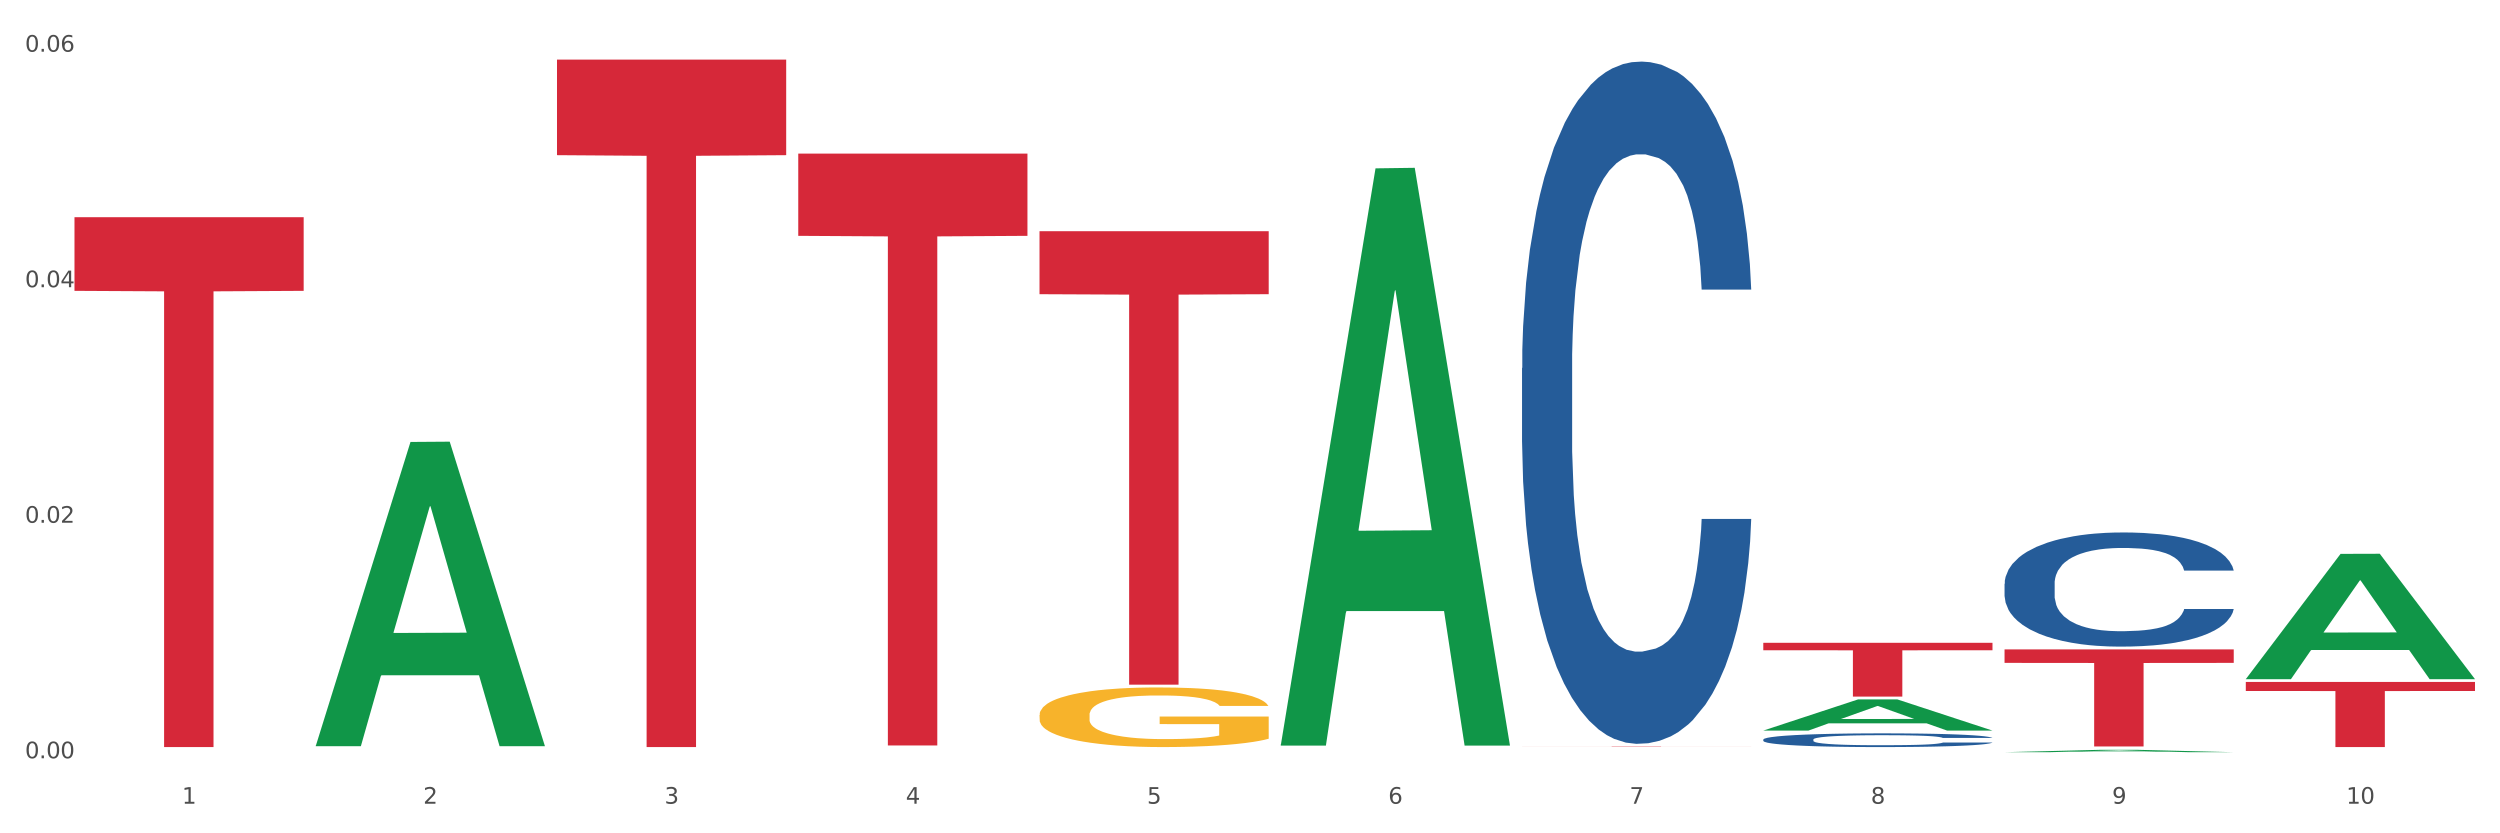 <?xml version="1.0" encoding="utf-8" standalone="no"?>
<!DOCTYPE svg PUBLIC "-//W3C//DTD SVG 1.1//EN"
  "http://www.w3.org/Graphics/SVG/1.1/DTD/svg11.dtd">
<svg xmlns:xlink="http://www.w3.org/1999/xlink" width="1080pt" height="360pt" viewBox="0 0 1080 360" xmlns="http://www.w3.org/2000/svg" version="1.1">
 <rect x="0" y="0" width="1080" height="360" fill="#333333" stroke="none"/>
 <defs>
  <style type="text/css">*{stroke-linejoin: round; stroke-linecap: butt}</style>
 </defs>
 <g id="figure_1">
  <g id="patch_1">
   <path d="M 0 360 
L 1080 360 
L 1080 0 
L 0 0 
z
" style="fill: #ffffff; stroke: #ffffff; stroke-linejoin: miter"/>
  </g>
  <g id="axes_1">
   <g id="matplotlib.axis_1">
    <g id="xtick_1">
     <g id="text_1">
      <!-- 1 -->
      <g style="fill: #4d4d4d" transform="translate(78.627 347.204) scale(0.096 -0.096)">
       <defs>
        <path id="DejaVuSans-31" d="M 794 531 
L 1825 531 
L 1825 4091 
L 703 3866 
L 703 4441 
L 1819 4666 
L 2450 4666 
L 2450 531 
L 3481 531 
L 3481 0 
L 794 0 
L 794 531 
z
" transform="scale(0.016)"/>
       </defs>
       <use xlink:href="#DejaVuSans-31"/>
      </g>
     </g>
    </g>
    <g id="xtick_2">
     <g id="text_2">
      <!-- 2 -->
      <g style="fill: #4d4d4d" transform="translate(182.851 347.204) scale(0.096 -0.096)">
       <defs>
        <path id="DejaVuSans-32" d="M 1228 531 
L 3431 531 
L 3431 0 
L 469 0 
L 469 531 
Q 828 903 1448 1529 
Q 2069 2156 2228 2338 
Q 2531 2678 2651 2914 
Q 2772 3150 2772 3378 
Q 2772 3750 2511 3984 
Q 2250 4219 1831 4219 
Q 1534 4219 1204 4116 
Q 875 4013 500 3803 
L 500 4441 
Q 881 4594 1212 4672 
Q 1544 4750 1819 4750 
Q 2544 4750 2975 4387 
Q 3406 4025 3406 3419 
Q 3406 3131 3298 2873 
Q 3191 2616 2906 2266 
Q 2828 2175 2409 1742 
Q 1991 1309 1228 531 
z
" transform="scale(0.016)"/>
       </defs>
       <use xlink:href="#DejaVuSans-32"/>
      </g>
     </g>
    </g>
    <g id="xtick_3">
     <g id="text_3">
      <!-- 3 -->
      <g style="fill: #4d4d4d" transform="translate(287.074 347.204) scale(0.096 -0.096)">
       <defs>
        <path id="DejaVuSans-33" d="M 2597 2516 
Q 3050 2419 3304 2112 
Q 3559 1806 3559 1356 
Q 3559 666 3084 287 
Q 2609 -91 1734 -91 
Q 1441 -91 1130 -33 
Q 819 25 488 141 
L 488 750 
Q 750 597 1062 519 
Q 1375 441 1716 441 
Q 2309 441 2620 675 
Q 2931 909 2931 1356 
Q 2931 1769 2642 2001 
Q 2353 2234 1838 2234 
L 1294 2234 
L 1294 2753 
L 1863 2753 
Q 2328 2753 2575 2939 
Q 2822 3125 2822 3475 
Q 2822 3834 2567 4026 
Q 2313 4219 1838 4219 
Q 1578 4219 1281 4162 
Q 984 4106 628 3988 
L 628 4550 
Q 988 4650 1302 4700 
Q 1616 4750 1894 4750 
Q 2613 4750 3031 4423 
Q 3450 4097 3450 3541 
Q 3450 3153 3228 2886 
Q 3006 2619 2597 2516 
z
" transform="scale(0.016)"/>
       </defs>
       <use xlink:href="#DejaVuSans-33"/>
      </g>
     </g>
    </g>
    <g id="xtick_4">
     <g id="text_4">
      <!-- 4 -->
      <g style="fill: #4d4d4d" transform="translate(391.298 347.204) scale(0.096 -0.096)">
       <defs>
        <path id="DejaVuSans-34" d="M 2419 4116 
L 825 1625 
L 2419 1625 
L 2419 4116 
z
M 2253 4666 
L 3047 4666 
L 3047 1625 
L 3713 1625 
L 3713 1100 
L 3047 1100 
L 3047 0 
L 2419 0 
L 2419 1100 
L 313 1100 
L 313 1709 
L 2253 4666 
z
" transform="scale(0.016)"/>
       </defs>
       <use xlink:href="#DejaVuSans-34"/>
      </g>
     </g>
    </g>
    <g id="xtick_5">
     <g id="text_5">
      <!-- 5 -->
      <g style="fill: #4d4d4d" transform="translate(495.522 347.204) scale(0.096 -0.096)">
       <defs>
        <path id="DejaVuSans-35" d="M 691 4666 
L 3169 4666 
L 3169 4134 
L 1269 4134 
L 1269 2991 
Q 1406 3038 1543 3061 
Q 1681 3084 1819 3084 
Q 2600 3084 3056 2656 
Q 3513 2228 3513 1497 
Q 3513 744 3044 326 
Q 2575 -91 1722 -91 
Q 1428 -91 1123 -41 
Q 819 9 494 109 
L 494 744 
Q 775 591 1075 516 
Q 1375 441 1709 441 
Q 2250 441 2565 725 
Q 2881 1009 2881 1497 
Q 2881 1984 2565 2268 
Q 2250 2553 1709 2553 
Q 1456 2553 1204 2497 
Q 953 2441 691 2322 
L 691 4666 
z
" transform="scale(0.016)"/>
       </defs>
       <use xlink:href="#DejaVuSans-35"/>
      </g>
     </g>
    </g>
    <g id="xtick_6">
     <g id="text_6">
      <!-- 6 -->
      <g style="fill: #4d4d4d" transform="translate(599.745 347.204) scale(0.096 -0.096)">
       <defs>
        <path id="DejaVuSans-36" d="M 2113 2584 
Q 1688 2584 1439 2293 
Q 1191 2003 1191 1497 
Q 1191 994 1439 701 
Q 1688 409 2113 409 
Q 2538 409 2786 701 
Q 3034 994 3034 1497 
Q 3034 2003 2786 2293 
Q 2538 2584 2113 2584 
z
M 3366 4563 
L 3366 3988 
Q 3128 4100 2886 4159 
Q 2644 4219 2406 4219 
Q 1781 4219 1451 3797 
Q 1122 3375 1075 2522 
Q 1259 2794 1537 2939 
Q 1816 3084 2150 3084 
Q 2853 3084 3261 2657 
Q 3669 2231 3669 1497 
Q 3669 778 3244 343 
Q 2819 -91 2113 -91 
Q 1303 -91 875 529 
Q 447 1150 447 2328 
Q 447 3434 972 4092 
Q 1497 4750 2381 4750 
Q 2619 4750 2861 4703 
Q 3103 4656 3366 4563 
z
" transform="scale(0.016)"/>
       </defs>
       <use xlink:href="#DejaVuSans-36"/>
      </g>
     </g>
    </g>
    <g id="xtick_7">
     <g id="text_7">
      <!-- 7 -->
      <g style="fill: #4d4d4d" transform="translate(703.969 347.204) scale(0.096 -0.096)">
       <defs>
        <path id="DejaVuSans-37" d="M 525 4666 
L 3525 4666 
L 3525 4397 
L 1831 0 
L 1172 0 
L 2766 4134 
L 525 4134 
L 525 4666 
z
" transform="scale(0.016)"/>
       </defs>
       <use xlink:href="#DejaVuSans-37"/>
      </g>
     </g>
    </g>
    <g id="xtick_8">
     <g id="text_8">
      <!-- 8 -->
      <g style="fill: #4d4d4d" transform="translate(808.193 347.204) scale(0.096 -0.096)">
       <defs>
        <path id="DejaVuSans-38" d="M 2034 2216 
Q 1584 2216 1326 1975 
Q 1069 1734 1069 1313 
Q 1069 891 1326 650 
Q 1584 409 2034 409 
Q 2484 409 2743 651 
Q 3003 894 3003 1313 
Q 3003 1734 2745 1975 
Q 2488 2216 2034 2216 
z
M 1403 2484 
Q 997 2584 770 2862 
Q 544 3141 544 3541 
Q 544 4100 942 4425 
Q 1341 4750 2034 4750 
Q 2731 4750 3128 4425 
Q 3525 4100 3525 3541 
Q 3525 3141 3298 2862 
Q 3072 2584 2669 2484 
Q 3125 2378 3379 2068 
Q 3634 1759 3634 1313 
Q 3634 634 3220 271 
Q 2806 -91 2034 -91 
Q 1263 -91 848 271 
Q 434 634 434 1313 
Q 434 1759 690 2068 
Q 947 2378 1403 2484 
z
M 1172 3481 
Q 1172 3119 1398 2916 
Q 1625 2713 2034 2713 
Q 2441 2713 2670 2916 
Q 2900 3119 2900 3481 
Q 2900 3844 2670 4047 
Q 2441 4250 2034 4250 
Q 1625 4250 1398 4047 
Q 1172 3844 1172 3481 
z
" transform="scale(0.016)"/>
       </defs>
       <use xlink:href="#DejaVuSans-38"/>
      </g>
     </g>
    </g>
    <g id="xtick_9">
     <g id="text_9">
      <!-- 9 -->
      <g style="fill: #4d4d4d" transform="translate(912.416 347.204) scale(0.096 -0.096)">
       <defs>
        <path id="DejaVuSans-39" d="M 703 97 
L 703 672 
Q 941 559 1184 500 
Q 1428 441 1663 441 
Q 2288 441 2617 861 
Q 2947 1281 2994 2138 
Q 2813 1869 2534 1725 
Q 2256 1581 1919 1581 
Q 1219 1581 811 2004 
Q 403 2428 403 3163 
Q 403 3881 828 4315 
Q 1253 4750 1959 4750 
Q 2769 4750 3195 4129 
Q 3622 3509 3622 2328 
Q 3622 1225 3098 567 
Q 2575 -91 1691 -91 
Q 1453 -91 1209 -44 
Q 966 3 703 97 
z
M 1959 2075 
Q 2384 2075 2632 2365 
Q 2881 2656 2881 3163 
Q 2881 3666 2632 3958 
Q 2384 4250 1959 4250 
Q 1534 4250 1286 3958 
Q 1038 3666 1038 3163 
Q 1038 2656 1286 2365 
Q 1534 2075 1959 2075 
z
" transform="scale(0.016)"/>
       </defs>
       <use xlink:href="#DejaVuSans-39"/>
      </g>
     </g>
    </g>
    <g id="xtick_10">
     <g id="text_10">
      <!-- 10 -->
      <g style="fill: #4d4d4d" transform="translate(1013.586 347.204) scale(0.096 -0.096)">
       <defs>
        <path id="DejaVuSans-30" d="M 2034 4250 
Q 1547 4250 1301 3770 
Q 1056 3291 1056 2328 
Q 1056 1369 1301 889 
Q 1547 409 2034 409 
Q 2525 409 2770 889 
Q 3016 1369 3016 2328 
Q 3016 3291 2770 3770 
Q 2525 4250 2034 4250 
z
M 2034 4750 
Q 2819 4750 3233 4129 
Q 3647 3509 3647 2328 
Q 3647 1150 3233 529 
Q 2819 -91 2034 -91 
Q 1250 -91 836 529 
Q 422 1150 422 2328 
Q 422 3509 836 4129 
Q 1250 4750 2034 4750 
z
" transform="scale(0.016)"/>
       </defs>
       <use xlink:href="#DejaVuSans-31"/>
       <use xlink:href="#DejaVuSans-30" transform="translate(63.623 0)"/>
      </g>
     </g>
    </g>
    <g id="xtick_11"/>
    <g id="xtick_12"/>
    <g id="xtick_13"/>
    <g id="xtick_14"/>
    <g id="xtick_15"/>
    <g id="xtick_16"/>
    <g id="xtick_17"/>
    <g id="xtick_18"/>
    <g id="xtick_19"/>
   </g>
   <g id="matplotlib.axis_2">
    <g id="ytick_1">
     <g id="text_11">
      <!-- 0.00 -->
      <g style="fill: #4d4d4d" transform="translate(10.8 327.574) scale(0.096 -0.096)">
       <defs>
        <path id="DejaVuSans-2e" d="M 684 794 
L 1344 794 
L 1344 0 
L 684 0 
L 684 794 
z
" transform="scale(0.016)"/>
       </defs>
       <use xlink:href="#DejaVuSans-30"/>
       <use xlink:href="#DejaVuSans-2e" transform="translate(63.623 0)"/>
       <use xlink:href="#DejaVuSans-30" transform="translate(95.41 0)"/>
       <use xlink:href="#DejaVuSans-30" transform="translate(159.033 0)"/>
      </g>
     </g>
    </g>
    <g id="ytick_2">
     <g id="text_12">
      <!-- 0.02 -->
      <g style="fill: #4d4d4d" transform="translate(10.8 225.828) scale(0.096 -0.096)">
       <use xlink:href="#DejaVuSans-30"/>
       <use xlink:href="#DejaVuSans-2e" transform="translate(63.623 0)"/>
       <use xlink:href="#DejaVuSans-30" transform="translate(95.41 0)"/>
       <use xlink:href="#DejaVuSans-32" transform="translate(159.033 0)"/>
      </g>
     </g>
    </g>
    <g id="ytick_3">
     <g id="text_13">
      <!-- 0.04 -->
      <g style="fill: #4d4d4d" transform="translate(10.8 124.081) scale(0.096 -0.096)">
       <use xlink:href="#DejaVuSans-30"/>
       <use xlink:href="#DejaVuSans-2e" transform="translate(63.623 0)"/>
       <use xlink:href="#DejaVuSans-30" transform="translate(95.41 0)"/>
       <use xlink:href="#DejaVuSans-34" transform="translate(159.033 0)"/>
      </g>
     </g>
    </g>
    <g id="ytick_4">
     <g id="text_14">
      <!-- 0.06 -->
      <g style="fill: #4d4d4d" transform="translate(10.8 22.334) scale(0.096 -0.096)">
       <use xlink:href="#DejaVuSans-30"/>
       <use xlink:href="#DejaVuSans-2e" transform="translate(63.623 0)"/>
       <use xlink:href="#DejaVuSans-30" transform="translate(95.41 0)"/>
       <use xlink:href="#DejaVuSans-36" transform="translate(159.033 0)"/>
      </g>
     </g>
    </g>
    <g id="ytick_5"/>
    <g id="ytick_6"/>
    <g id="ytick_7"/>
   </g>
   <g id="PolyCollection_1">
    <path d="M 136.399 322.106 
L 136.501 321.983 
L 177.331 190.922 
L 194.275 190.799 
L 235.411 322.354 
L 215.813 322.354 
L 206.932 291.719 
L 164.775 291.719 
L 164.469 292.213 
L 155.895 322.354 
L 136.399 322.354 
L 136.399 322.106 
L 170.083 273.437 
L 201.624 273.314 
L 186.007 218.839 
L 185.803 218.592 
L 185.599 218.962 
L 169.981 273.314 
L 170.083 273.437 
L 136.399 322.106 
z
" clip-path="url(#p19be3c4181)" style="fill: #109648"/>
    <path d="M 344.846 66.348 
L 443.858 66.348 
L 443.858 101.881 
L 404.91 102.121 
L 404.91 322.04 
L 383.559 322.04 
L 383.559 102.121 
L 344.846 101.881 
L 344.846 66.588 
L 344.846 66.348 
z
" clip-path="url(#p19be3c4181)" style="fill: #d62839"/>
    <path d="M 449.069 99.864 
L 548.082 99.864 
L 548.082 127.09 
L 509.134 127.274 
L 509.134 295.785 
L 487.783 295.785 
L 487.783 127.274 
L 449.069 127.09 
L 449.069 100.048 
L 449.069 99.864 
z
" clip-path="url(#p19be3c4181)" style="fill: #d62839"/>
    <path d="M 657.517 322.537 
L 756.529 322.537 
L 756.529 322.555 
L 717.581 322.555 
L 717.581 322.667 
L 696.23 322.667 
L 696.23 322.555 
L 657.517 322.555 
L 657.517 322.537 
L 657.517 322.537 
z
" clip-path="url(#p19be3c4181)" style="fill: #d62839"/>
    <path d="M 761.74 277.679 
L 860.753 277.679 
L 860.753 280.911 
L 821.805 280.933 
L 821.805 300.94 
L 800.454 300.94 
L 800.454 280.933 
L 761.74 280.911 
L 761.74 277.701 
L 761.74 277.679 
z
" clip-path="url(#p19be3c4181)" style="fill: #d62839"/>
    <path d="M 865.964 280.535 
L 964.976 280.535 
L 964.976 286.365 
L 926.028 286.404 
L 926.028 322.485 
L 904.677 322.485 
L 904.677 286.404 
L 865.964 286.365 
L 865.964 280.575 
L 865.964 280.535 
z
" clip-path="url(#p19be3c4181)" style="fill: #d62839"/>
    <path d="M 970.188 294.597 
L 1069.2 294.597 
L 1069.2 298.507 
L 1030.252 298.534 
L 1030.252 322.734 
L 1008.901 322.734 
L 1008.901 298.534 
L 970.188 298.507 
L 970.188 294.624 
L 970.188 294.597 
z
" clip-path="url(#p19be3c4181)" style="fill: #d62839"/>
    <path d="M 240.622 25.759 
L 339.635 25.759 
L 339.635 67.029 
L 300.687 67.308 
L 300.687 322.734 
L 279.336 322.734 
L 279.336 67.308 
L 240.622 67.029 
L 240.622 26.038 
L 240.622 25.759 
z
" clip-path="url(#p19be3c4181)" style="fill: #d62839"/>
    <path d="M 32.175 93.834 
L 131.187 93.834 
L 131.187 125.644 
L 92.239 125.859 
L 92.239 322.734 
L 70.888 322.734 
L 70.888 125.859 
L 32.175 125.644 
L 32.175 94.049 
L 32.175 93.834 
z
" clip-path="url(#p19be3c4181)" style="fill: #d62839"/>
    <path d="M 553.293 321.627 
L 553.395 321.393 
L 594.225 72.728 
L 611.169 72.494 
L 652.306 322.096 
L 632.707 322.096 
L 623.827 263.973 
L 581.67 263.973 
L 581.364 264.91 
L 572.789 322.096 
L 553.293 322.096 
L 553.293 321.627 
L 586.978 229.286 
L 618.519 229.052 
L 602.901 125.695 
L 602.697 125.227 
L 602.493 125.93 
L 586.876 229.052 
L 586.978 229.286 
L 553.293 321.627 
z
" clip-path="url(#p19be3c4181)" style="fill: #109648"/>
    <path d="M 761.74 315.592 
L 761.842 315.579 
L 802.672 302.145 
L 819.617 302.132 
L 860.753 315.617 
L 841.154 315.617 
L 832.274 312.477 
L 790.117 312.477 
L 789.811 312.528 
L 781.237 315.617 
L 761.74 315.617 
L 761.74 315.592 
L 795.425 310.603 
L 826.966 310.59 
L 811.349 305.006 
L 811.144 304.981 
L 810.94 305.019 
L 795.323 310.59 
L 795.425 310.603 
L 761.74 315.592 
z
" clip-path="url(#p19be3c4181)" style="fill: #109648"/>
    <path d="M 865.964 324.948 
L 866.066 324.947 
L 906.896 323.928 
L 923.84 323.927 
L 964.976 324.95 
L 945.378 324.95 
L 936.498 324.711 
L 894.341 324.711 
L 894.034 324.715 
L 885.46 324.95 
L 865.964 324.95 
L 865.964 324.948 
L 899.649 324.569 
L 931.19 324.568 
L 915.572 324.145 
L 915.368 324.143 
L 915.164 324.146 
L 899.547 324.568 
L 899.649 324.569 
L 865.964 324.948 
z
" clip-path="url(#p19be3c4181)" style="fill: #109648"/>
    <path d="M 761.74 319.472 
L 761.857 319.466 
L 761.857 319.315 
L 762.208 319.109 
L 763.496 318.731 
L 765.134 318.444 
L 767.943 318.108 
L 769.465 317.968 
L 771.454 317.811 
L 775.551 317.557 
L 780.232 317.34 
L 783.509 317.221 
L 785.967 317.145 
L 791.467 317.01 
L 794.627 316.951 
L 797.904 316.902 
L 800.713 316.869 
L 805.395 316.832 
L 809.14 316.815 
L 813.47 316.81 
L 817.098 316.815 
L 821.897 316.837 
L 828.919 316.902 
L 831.611 316.94 
L 835.239 317.005 
L 838.984 317.091 
L 842.027 317.178 
L 845.538 317.302 
L 849.166 317.465 
L 852.677 317.67 
L 855.135 317.86 
L 857.125 318.06 
L 858.88 318.303 
L 860.168 318.568 
L 860.753 318.79 
L 839.335 318.79 
L 838.75 318.59 
L 837.58 318.373 
L 836.409 318.227 
L 835.122 318.108 
L 833.132 317.973 
L 831.377 317.887 
L 828.451 317.784 
L 825.759 317.719 
L 823.535 317.681 
L 820.843 317.649 
L 815.109 317.616 
L 811.012 317.616 
L 808.438 317.627 
L 805.278 317.654 
L 802.586 317.692 
L 799.426 317.757 
L 796.968 317.827 
L 794.51 317.919 
L 793.106 317.984 
L 790.999 318.103 
L 789.595 318.2 
L 787.722 318.368 
L 786.669 318.487 
L 784.796 318.795 
L 783.977 319.023 
L 783.626 319.18 
L 783.392 319.353 
L 783.392 320.197 
L 784.094 320.575 
L 784.679 320.738 
L 785.616 320.922 
L 787.371 321.16 
L 789.946 321.392 
L 792.638 321.56 
L 794.862 321.663 
L 796.968 321.739 
L 799.075 321.798 
L 801.65 321.852 
L 803.756 321.885 
L 806.916 321.917 
L 810.661 321.933 
L 813.587 321.933 
L 819.556 321.906 
L 822.248 321.879 
L 824.823 321.841 
L 827.632 321.782 
L 829.855 321.717 
L 831.143 321.668 
L 833.249 321.566 
L 834.888 321.457 
L 836.292 321.333 
L 837.229 321.225 
L 838.282 321.062 
L 839.101 320.878 
L 839.335 320.781 
L 860.753 320.781 
L 860.285 320.976 
L 859.465 321.165 
L 857.827 321.419 
L 856.539 321.566 
L 854.55 321.744 
L 852.443 321.896 
L 849.517 322.063 
L 846.825 322.188 
L 844.017 322.296 
L 840.974 322.393 
L 835.473 322.529 
L 833.483 322.566 
L 829.27 322.631 
L 825.993 322.669 
L 821.195 322.707 
L 816.279 322.729 
L 811.13 322.734 
L 806.565 322.723 
L 801.533 322.691 
L 798.373 322.658 
L 794.862 322.61 
L 790.765 322.534 
L 786.903 322.442 
L 783.275 322.334 
L 779.881 322.209 
L 776.721 322.069 
L 772.625 321.836 
L 769.582 321.609 
L 767.358 321.398 
L 765.837 321.219 
L 764.315 320.992 
L 763.496 320.835 
L 762.208 320.456 
L 761.74 320.105 
L 761.74 319.472 
z
" clip-path="url(#p19be3c4181)" style="fill: #255c99"/>
    <path d="M 970.188 293.303 
L 970.29 293.252 
L 1011.12 239.272 
L 1028.064 239.221 
L 1069.2 293.404 
L 1049.602 293.404 
L 1040.721 280.787 
L 998.564 280.787 
L 998.258 280.991 
L 989.684 293.404 
L 970.188 293.404 
L 970.188 293.303 
L 1003.872 273.257 
L 1035.413 273.207 
L 1019.796 250.77 
L 1019.592 250.668 
L 1019.388 250.821 
L 1003.77 273.207 
L 1003.872 273.257 
L 970.188 293.303 
z
" clip-path="url(#p19be3c4181)" style="fill: #109648"/>
    <path d="M 449.069 308.88 
L 449.186 308.856 
L 449.186 308.009 
L 449.42 307.28 
L 450.589 305.516 
L 452.343 304.057 
L 453.628 303.281 
L 454.914 302.646 
L 456.434 302.011 
L 458.304 301.352 
L 461.694 300.388 
L 463.799 299.894 
L 466.37 299.377 
L 471.046 298.624 
L 474.436 298.2 
L 477.943 297.848 
L 483.671 297.424 
L 487.412 297.236 
L 491.386 297.095 
L 496.179 297.001 
L 499.803 296.977 
L 507.752 297.048 
L 514.532 297.26 
L 517.805 297.424 
L 522.014 297.706 
L 524.235 297.895 
L 527.859 298.271 
L 531.599 298.765 
L 534.171 299.188 
L 538.029 299.988 
L 540.951 300.788 
L 543.64 301.776 
L 545.043 302.458 
L 546.095 303.093 
L 547.03 303.822 
L 547.965 304.975 
L 526.923 304.975 
L 526.105 304.152 
L 524.819 303.375 
L 522.949 302.623 
L 521.312 302.152 
L 518.507 301.564 
L 515.935 301.188 
L 513.246 300.905 
L 509.973 300.67 
L 507.401 300.553 
L 503.778 300.459 
L 496.647 300.482 
L 491.854 300.67 
L 488.581 300.905 
L 486.477 301.117 
L 484.606 301.352 
L 482.502 301.682 
L 480.047 302.176 
L 478.294 302.623 
L 476.54 303.187 
L 475.138 303.752 
L 473.852 304.41 
L 472.8 305.116 
L 471.981 305.845 
L 471.28 306.739 
L 470.696 308.221 
L 470.696 311.443 
L 470.929 312.173 
L 471.514 313.137 
L 472.215 313.866 
L 473.384 314.737 
L 474.436 315.325 
L 476.424 316.171 
L 478.645 316.877 
L 480.398 317.324 
L 482.152 317.7 
L 485.191 318.218 
L 488.581 318.641 
L 491.503 318.9 
L 495.478 319.135 
L 498.167 319.229 
L 500.505 319.276 
L 506.232 319.276 
L 510.324 319.206 
L 514.883 319.041 
L 518.39 318.829 
L 521.312 318.571 
L 524.585 318.147 
L 526.69 317.747 
L 526.69 312.831 
L 500.972 312.808 
L 500.972 309.538 
L 548.082 309.538 
L 548.082 319.135 
L 546.095 319.629 
L 543.874 320.076 
L 541.536 320.476 
L 538.029 320.97 
L 533.82 321.44 
L 530.08 321.77 
L 526.105 322.052 
L 521.429 322.311 
L 515.351 322.546 
L 511.61 322.64 
L 506.934 322.711 
L 501.44 322.734 
L 496.647 322.687 
L 491.971 322.57 
L 487.061 322.358 
L 482.268 322.052 
L 478.645 321.746 
L 475.021 321.37 
L 471.163 320.876 
L 468.124 320.405 
L 465.786 319.982 
L 463.214 319.441 
L 460.409 318.735 
L 458.304 318.1 
L 456.434 317.442 
L 454.447 316.595 
L 453.044 315.866 
L 451.641 314.948 
L 450.823 314.266 
L 449.888 313.208 
L 449.186 311.726 
L 449.069 308.88 
z
" clip-path="url(#p19be3c4181)" style="fill: #f7b32b"/>
    <path d="M 657.517 159.032 
L 657.634 158.762 
L 657.634 151.225 
L 657.985 140.997 
L 659.272 122.155 
L 660.911 107.888 
L 663.72 91.199 
L 665.241 84.201 
L 667.231 76.395 
L 671.327 63.744 
L 676.008 52.977 
L 679.285 47.055 
L 681.743 43.286 
L 687.244 36.557 
L 690.404 33.596 
L 693.681 31.173 
L 696.49 29.558 
L 701.171 27.674 
L 704.916 26.867 
L 709.247 26.597 
L 712.875 26.867 
L 717.673 27.943 
L 724.695 31.173 
L 727.387 33.058 
L 731.015 36.288 
L 734.76 40.594 
L 737.803 44.901 
L 741.314 51.092 
L 744.943 59.168 
L 748.454 69.396 
L 750.911 78.817 
L 752.901 88.777 
L 754.657 100.89 
L 755.944 114.079 
L 756.529 125.115 
L 735.112 125.115 
L 734.526 115.156 
L 733.356 104.389 
L 732.186 97.121 
L 730.898 91.199 
L 728.909 84.47 
L 727.153 80.163 
L 724.227 75.049 
L 721.535 71.819 
L 719.312 69.935 
L 716.62 68.32 
L 710.885 66.704 
L 706.789 66.704 
L 704.214 67.243 
L 701.054 68.589 
L 698.362 70.473 
L 695.202 73.703 
L 692.745 77.202 
L 690.287 81.778 
L 688.882 85.008 
L 686.776 90.93 
L 685.371 95.775 
L 683.499 104.12 
L 682.445 110.042 
L 680.573 125.385 
L 679.754 136.69 
L 679.402 144.496 
L 679.168 153.11 
L 679.168 195.101 
L 679.871 213.943 
L 680.456 222.019 
L 681.392 231.171 
L 683.148 243.014 
L 685.722 254.589 
L 688.414 262.933 
L 690.638 268.048 
L 692.745 271.816 
L 694.851 274.777 
L 697.426 277.469 
L 699.533 279.084 
L 702.693 280.699 
L 706.438 281.506 
L 709.364 281.506 
L 715.332 280.16 
L 718.024 278.815 
L 720.599 276.93 
L 723.408 273.969 
L 725.632 270.739 
L 726.919 268.317 
L 729.026 263.202 
L 730.664 257.819 
L 732.069 251.628 
L 733.005 246.244 
L 734.058 238.169 
L 734.877 229.017 
L 735.112 224.172 
L 756.529 224.172 
L 756.061 233.862 
L 755.242 243.283 
L 753.603 255.935 
L 752.316 263.202 
L 750.326 272.085 
L 748.22 279.622 
L 745.294 287.966 
L 742.602 294.158 
L 739.793 299.541 
L 736.75 304.386 
L 731.249 311.116 
L 729.26 313 
L 725.046 316.23 
L 721.769 318.114 
L 716.971 319.998 
L 712.055 321.075 
L 706.906 321.344 
L 702.341 320.806 
L 697.309 319.191 
L 694.149 317.576 
L 690.638 315.153 
L 686.542 311.385 
L 682.679 306.809 
L 679.051 301.425 
L 675.657 295.234 
L 672.497 288.236 
L 668.401 276.661 
L 665.358 265.356 
L 663.134 254.858 
L 661.613 245.975 
L 660.091 234.67 
L 659.272 226.864 
L 657.985 208.021 
L 657.517 190.525 
L 657.517 159.032 
z
" clip-path="url(#p19be3c4181)" style="fill: #255c99"/>
    <path d="M 865.964 252.182 
L 866.081 252.137 
L 866.081 250.876 
L 866.432 249.164 
L 867.719 246.011 
L 869.358 243.624 
L 872.167 240.831 
L 873.688 239.66 
L 875.678 238.354 
L 879.774 236.237 
L 884.456 234.435 
L 887.733 233.444 
L 890.19 232.813 
L 895.691 231.687 
L 898.851 231.192 
L 902.128 230.786 
L 904.937 230.516 
L 909.618 230.201 
L 913.364 230.066 
L 917.694 230.021 
L 921.322 230.066 
L 926.12 230.246 
L 933.143 230.786 
L 935.834 231.102 
L 939.463 231.642 
L 943.208 232.363 
L 946.251 233.083 
L 949.762 234.119 
L 953.39 235.471 
L 956.901 237.182 
L 959.359 238.759 
L 961.348 240.426 
L 963.104 242.452 
L 964.391 244.66 
L 964.976 246.506 
L 943.559 246.506 
L 942.974 244.84 
L 941.803 243.038 
L 940.633 241.822 
L 939.346 240.831 
L 937.356 239.705 
L 935.6 238.984 
L 932.674 238.128 
L 929.983 237.588 
L 927.759 237.272 
L 925.067 237.002 
L 919.332 236.732 
L 915.236 236.732 
L 912.661 236.822 
L 909.501 237.047 
L 906.81 237.363 
L 903.65 237.903 
L 901.192 238.489 
L 898.734 239.254 
L 897.33 239.795 
L 895.223 240.786 
L 893.819 241.597 
L 891.946 242.993 
L 890.893 243.984 
L 889.02 246.551 
L 888.201 248.443 
L 887.85 249.749 
L 887.616 251.191 
L 887.616 258.218 
L 888.318 261.371 
L 888.903 262.722 
L 889.839 264.253 
L 891.595 266.235 
L 894.17 268.172 
L 896.861 269.568 
L 899.085 270.424 
L 901.192 271.055 
L 903.298 271.55 
L 905.873 272.001 
L 907.98 272.271 
L 911.14 272.541 
L 914.885 272.676 
L 917.811 272.676 
L 923.78 272.451 
L 926.472 272.226 
L 929.046 271.911 
L 931.855 271.415 
L 934.079 270.875 
L 935.366 270.469 
L 937.473 269.613 
L 939.111 268.713 
L 940.516 267.677 
L 941.452 266.776 
L 942.505 265.424 
L 943.325 263.893 
L 943.559 263.082 
L 964.976 263.082 
L 964.508 264.704 
L 963.689 266.28 
L 962.05 268.397 
L 960.763 269.613 
L 958.773 271.1 
L 956.667 272.361 
L 953.741 273.757 
L 951.049 274.793 
L 948.24 275.694 
L 945.197 276.505 
L 939.697 277.631 
L 937.707 277.946 
L 933.494 278.487 
L 930.217 278.802 
L 925.418 279.118 
L 920.503 279.298 
L 915.353 279.343 
L 910.789 279.253 
L 905.756 278.982 
L 902.596 278.712 
L 899.085 278.307 
L 894.989 277.676 
L 891.127 276.91 
L 887.499 276.01 
L 884.105 274.974 
L 880.945 273.802 
L 876.848 271.866 
L 873.805 269.974 
L 871.582 268.217 
L 870.06 266.731 
L 868.539 264.839 
L 867.719 263.533 
L 866.432 260.38 
L 865.964 257.452 
L 865.964 252.182 
z
" clip-path="url(#p19be3c4181)" style="fill: #255c99"/>
   </g>
  </g>
 </g>
 <defs>
  <clipPath id="p19be3c4181">
   <rect x="32.175" y="10.8" width="1037.025" height="329.109"/>
  </clipPath>
 </defs>
</svg>
